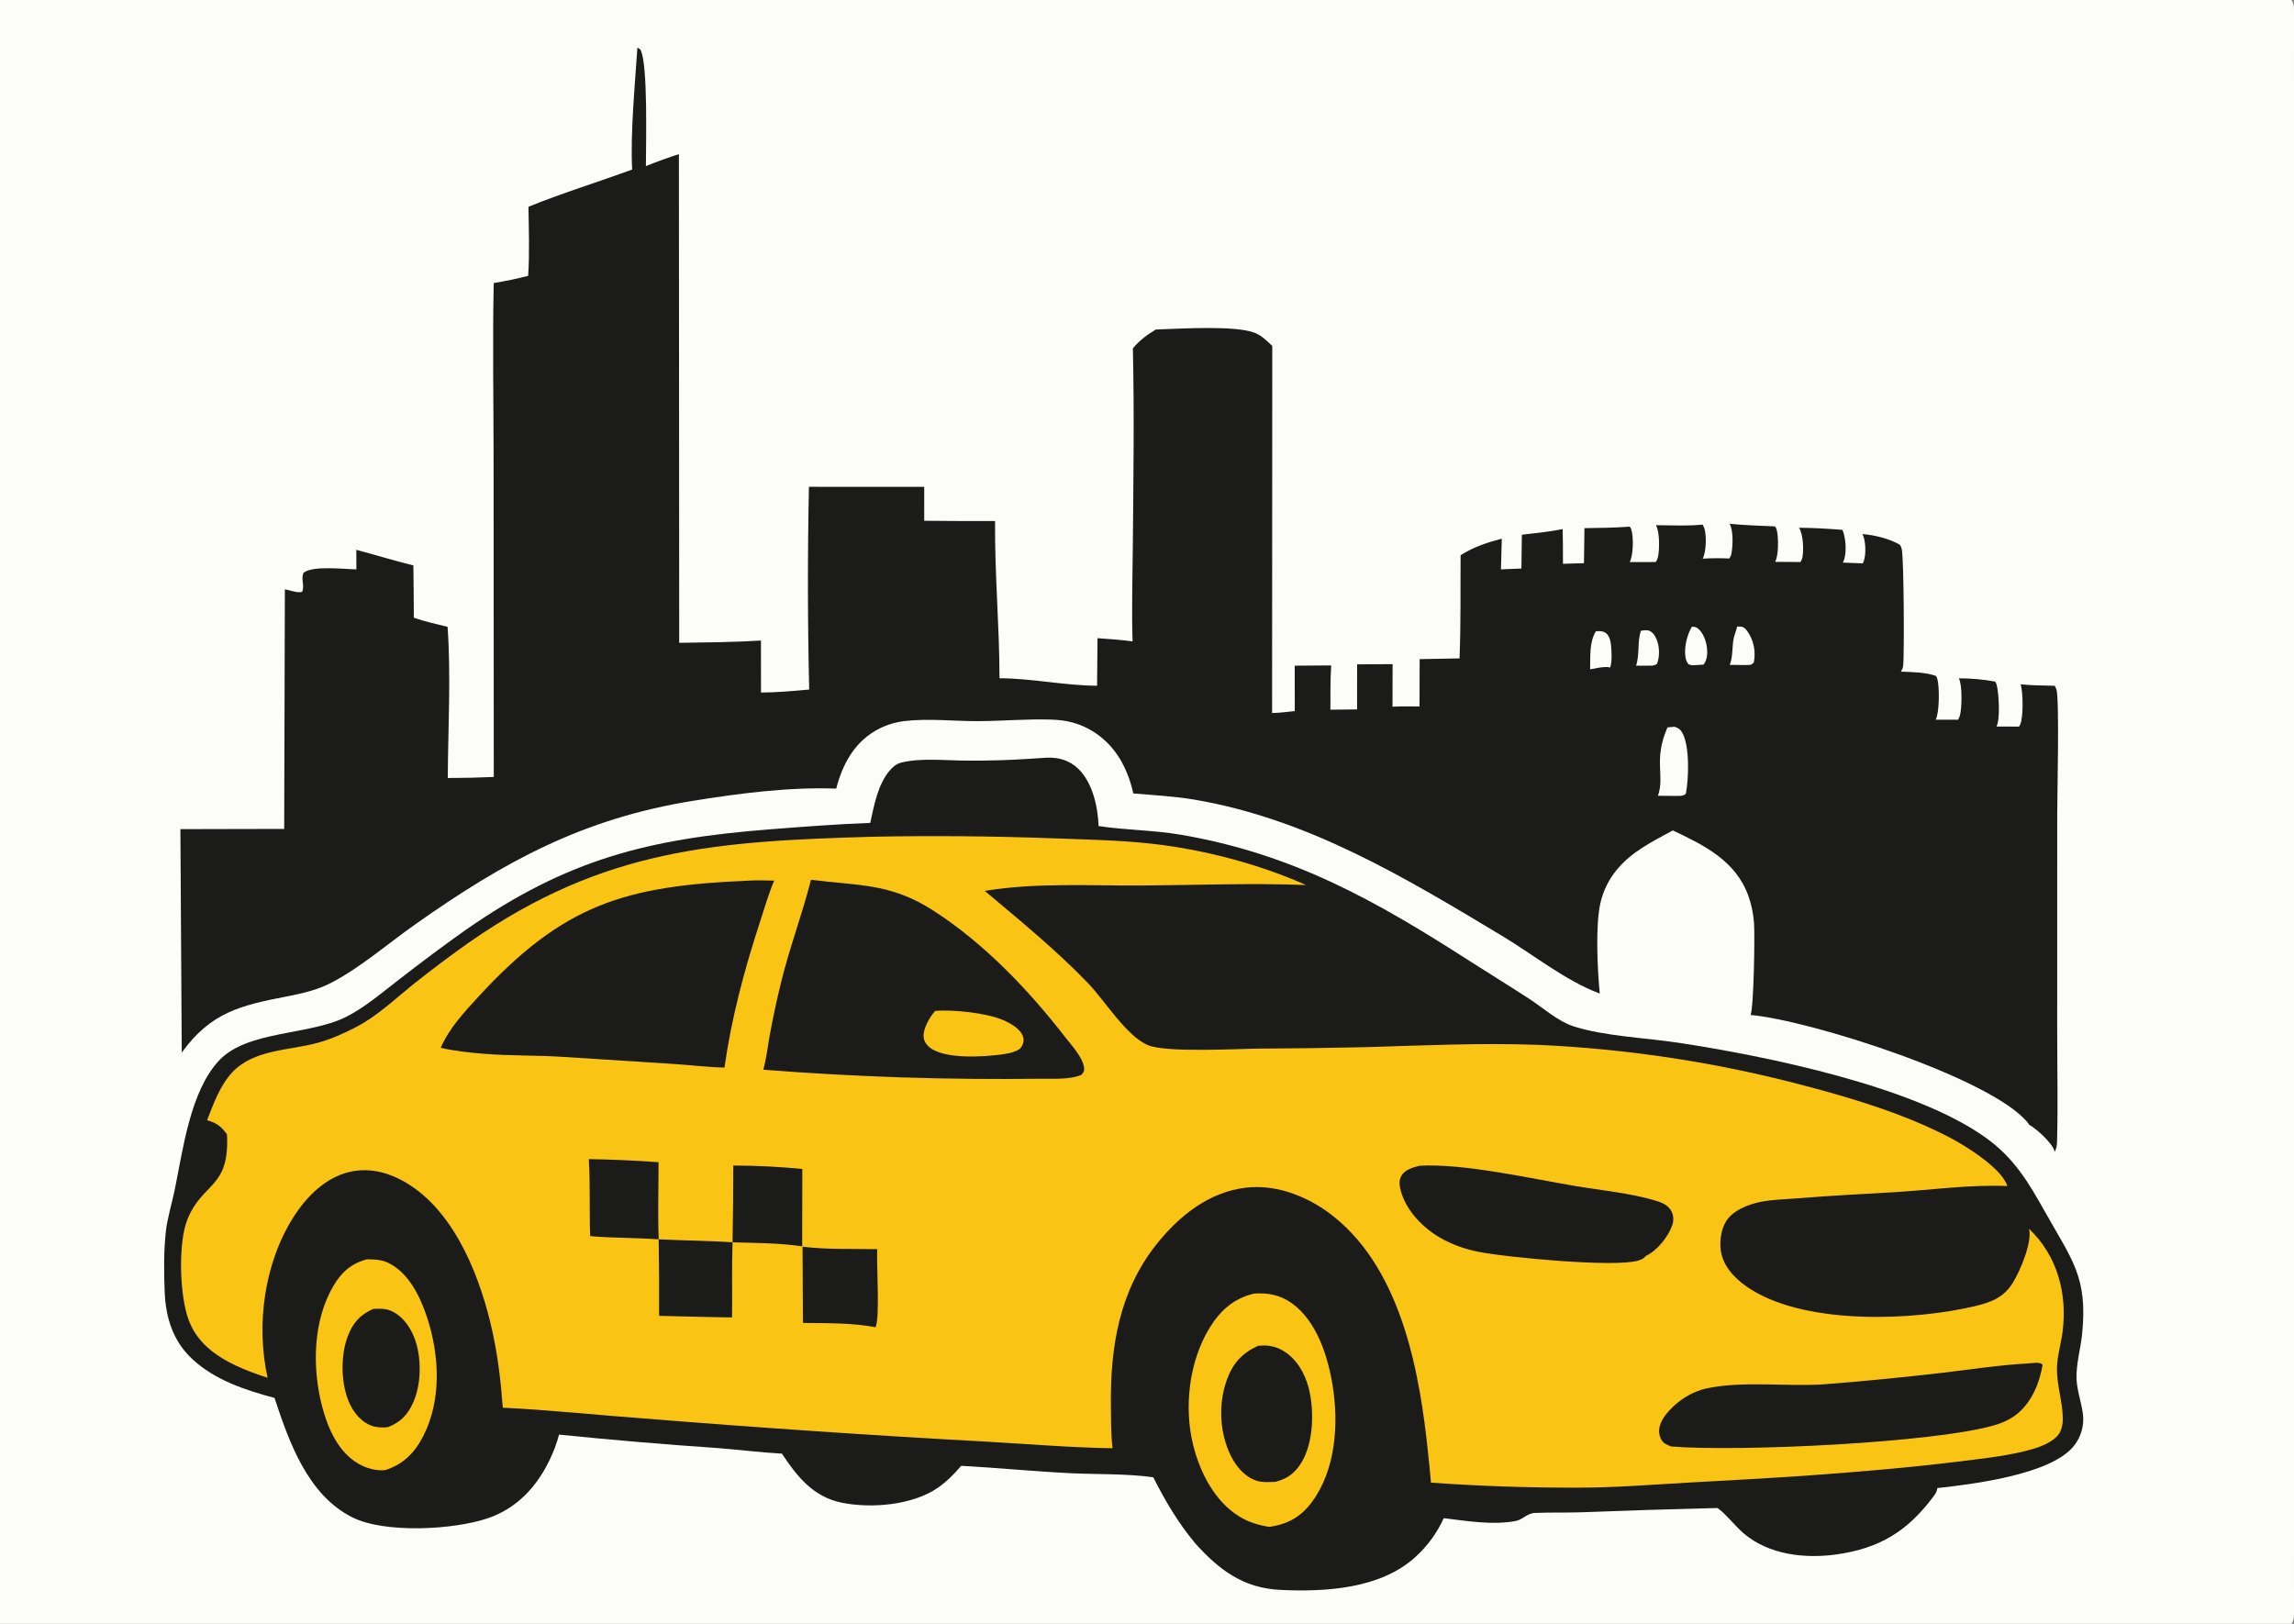 <?xml version="1.0" encoding="utf-8" ?>
<svg xmlns="http://www.w3.org/2000/svg" xmlns:xlink="http://www.w3.org/1999/xlink" width="404" height="286">
	<rect width="100%" height="100%" fill="#808080" stroke="none"/>
	<path fill="#FCFCF8" d="M0 0L403.562 0C403.788 0.355 403.921 0.678 403.954 1.098C404.138 3.377 403.999 5.767 403.999 8.056L404.001 21.142L404.003 62.72L404.002 223.828L404.001 268.153L403.998 279.821C403.998 281.497 404.212 283.496 403.93 285.128C403.876 285.443 403.732 285.732 403.562 286L0 286L0 0Z"/>
	<path fill="#1B1B1A" d="M181.648 133.625Q182.998 133.515 184.35 133.448C186.368 133.36 188.289 133.898 189.785 135.298C192.408 137.752 193.339 142.017 193.476 145.492C198.245 146.215 203.089 146.194 207.876 147.007C227.643 150.364 242.206 158.59 258.812 169.254C262.318 171.505 265.891 173.688 269.375 175.963C271.791 177.54 274.311 179.837 277.059 180.743C282.359 182.49 289.917 182.801 295.61 183.663C310.952 185.986 337.276 191.343 349.862 200.487C354.732 204.026 357.229 208.22 360.11 213.369C364.849 221.84 367.72 224.863 366.683 234.981C366.422 237.525 365.581 240.443 365.707 242.968C365.807 244.959 366.527 246.917 366.806 248.89Q366.861 249.269 366.878 249.653Q366.894 250.036 366.871 250.418Q366.849 250.801 366.787 251.18Q366.725 251.558 366.625 251.928Q366.526 252.299 366.388 252.657Q366.251 253.015 366.078 253.357Q365.906 253.699 365.699 254.022Q365.492 254.345 365.253 254.645C361.218 259.749 347.311 261.422 341.171 262.094C341.184 262.644 340.77 263.221 340.45 263.648C335.922 269.69 331.037 272.68 323.556 273.76C317.937 274.572 311.528 273.873 307.058 270.053C305.736 268.923 303.832 266.569 302.658 265.74C302.591 265.693 302.522 265.648 302.454 265.602Q290.456 265.891 278.464 266.356C275.75 266.447 273.021 266.355 270.313 266.47C268.93 266.529 268.171 267.669 266.857 267.906C262.783 268.641 258.341 267.887 254.258 267.392Q253.819 268.36 253.284 269.279Q252.748 270.197 252.122 271.056Q251.496 271.915 250.786 272.706Q250.076 273.497 249.289 274.212C243.143 279.844 233.378 280.417 225.433 280.022C218.926 279.699 214.688 276.484 210.504 271.838C207.478 268.214 205.23 264.382 203.102 260.188C198.335 259.524 193.195 259.702 188.373 259.465C182.008 259.151 175.653 258.515 169.284 258.171C168.043 259.607 166.717 260.974 165.145 262.053C160.699 265.107 153.462 265.723 148.235 264.664C143.239 263.652 140.355 260.048 137.708 256.028C133.92 255.818 130.128 255.335 126.343 255.041Q112.378 254.088 98.452 252.675C98.061 254.228 97.451 255.78 96.754 257.219C94.464 261.944 90.98 265.689 85.889 267.415C79.927 269.438 67.808 270.12 62.07 267.255C54.195 263.322 50.914 253.994 48.349 246.217C43.204 244.834 37.853 243.078 33.867 239.373C30.465 236.21 29.187 232.086 29.004 227.559C28.865 224.106 28.823 220.473 29.193 217.037C29.465 214.518 30.259 212.05 30.769 209.571C32.204 202.591 33.486 192.198 38.596 186.768C43.562 181.49 54.293 182.384 60.838 179.155C64.141 177.525 67.048 175.003 69.958 172.77Q75.857 168.155 81.964 163.819C99.883 151.325 114.139 147.756 135.511 146.074C141.431 145.609 147.328 145.16 153.263 144.933C153.926 141.87 154.617 138.086 156.726 135.668C157.316 134.99 157.878 134.525 158.77 134.303C162.217 133.442 166.777 133.966 170.363 133.968Q176.012 134.009 181.648 133.625Z"/>
	<path fill="#FAC414" d="M153.883 147.367Q169.492 147.077 185.094 147.634C190.971 147.868 196.935 147.946 202.783 148.595C211.89 149.607 221.67 152.155 230.018 155.88C220.37 155.499 210.658 155.904 201.005 155.961C191.941 156.013 182.386 155.423 173.427 156.913C179.563 162.07 186.113 167.422 191.657 173.207C194.575 176.252 198.327 182.396 202.098 184.057C205.246 185.443 217.763 184.724 221.723 184.692Q231.134 184.647 240.543 184.433C250.639 184.133 260.79 183.655 270.891 184.03Q282.75 184.557 294.484 186.351Q306.218 188.145 317.693 191.185C326.358 193.457 335.575 196.247 343.52 200.432C346.32 201.907 352.561 205.802 353.517 208.897C346.932 208.609 340.19 209.583 333.623 209.977C327.99 210.314 322.393 210.579 316.765 211.046C314.515 211.232 312.061 211.254 309.855 211.729C307.803 212.171 305.188 213.196 304.016 215.054C303.02 216.633 302.732 219.057 303.166 220.854C303.849 223.678 306.144 225.735 308.527 227.206C318.479 233.346 336.937 232.647 347.98 230.009C350.808 229.334 352.996 228.416 354.538 225.843C355.793 223.748 357.923 218.815 357.339 216.42C362.375 221.235 364.098 227.881 363.238 234.612C362.97 236.709 362.308 238.784 362.261 240.894C362.193 243.949 363.236 246.765 363.286 249.746C363.305 250.901 363.057 252.206 362.201 253.044C360.765 254.448 358.452 255.135 356.538 255.604C352.688 256.548 348.591 256.96 344.663 257.447C336.234 258.49 327.804 259.188 319.338 259.81C311.887 260.358 304.455 260.721 296.998 261.148C290.587 261.516 284.309 262.021 277.875 262.019C269.174 262.031 260.689 261.762 252.007 261.129C251.883 259.459 251.69 257.791 251.52 256.125C250.063 241.795 246.879 223.991 235.03 214.386C230.746 210.913 225.098 208.555 219.51 209.173C212.917 209.901 207.598 214.192 203.605 219.242C197.101 227.468 195.527 237.306 195.643 247.499C195.672 250.014 195.641 252.577 195.933 255.077C188.519 254.965 181.191 254.335 173.799 253.921Q143.487 252.26 113.228 249.819C104.999 249.216 96.793 248.332 88.547 247.934C88.215 243.463 87.71 239.083 86.759 234.692C84.768 225.5 80.433 214.006 72.123 208.684C68.984 206.674 65.379 205.547 61.661 206.388C57.335 207.368 54.009 210.717 51.697 214.347C46.535 222.458 45.055 233.357 47.13 242.668C43.403 241.436 39.456 239.95 36.5 237.275Q35.952 236.786 35.467 236.235Q34.983 235.684 34.568 235.078Q34.154 234.472 33.816 233.821Q33.477 233.17 33.221 232.482C31.63 228.243 31.33 218.89 33.013 214.752C35.705 208.129 40.491 209.361 39.97 199.764C38.89 198.348 38.185 197.796 36.468 197.308C37.604 194.384 38.761 191.136 40.95 188.821C44.722 184.831 50.889 185.035 55.858 183.695C58.272 183.044 60.559 182.02 62.77 180.863C66.469 178.926 69.473 176.027 72.701 173.424Q77.615 169.507 82.751 165.887C106.399 149.438 126.136 148.152 153.883 147.367Z"/>
	<path fill="#1B1B1A" d="M142.823 154.959C151.305 156.028 156.83 155.533 164.319 160.351C173.303 166.13 181.056 174.257 187.568 182.637C188.641 184.017 190.649 186.182 190.903 187.957C190.999 188.629 190.866 188.818 190.467 189.298C188.366 190.217 185.311 189.958 183.024 189.996Q158.69 190.31 134.428 188.405C134.993 186.378 135.226 184.165 135.605 182.09Q136.459 177.457 137.592 172.885C139.078 166.82 141.297 160.988 142.823 154.959Z"/>
	<path fill="#FAC414" d="M164.714 178.038C167.992 177.79 173.762 178.41 176.715 179.683C177.909 180.198 179.748 181.227 180.162 182.569C180.361 183.216 180.262 183.748 179.927 184.324C179.492 185.072 178.496 185.268 177.723 185.49Q177.178 185.608 176.625 185.686C173.374 186.146 166.376 186.631 163.722 184.475C163.123 183.988 162.689 183.324 162.652 182.536C162.586 181.114 163.767 179.047 164.714 178.038Z"/>
	<path fill="#1B1B1A" d="M131.744 155.109C133.264 155.008 134.819 155.087 136.343 155.101C135.329 157.485 134.597 160.066 133.793 162.53C131.06 170.91 128.825 179.283 127.588 188.021C124.671 187.992 121.715 187.583 118.8 187.404L99.383 186.162C94.613 185.831 89.833 185.99 85.061 185.586C82.553 185.384 80.069 185.111 77.614 184.55C79.089 181.131 81.695 178.337 84.186 175.624C99.195 159.277 110.029 156.024 131.744 155.109Z"/>
	<path fill="#1B1B1A" d="M357.358 240.125L357.535 240.112C358.286 240.058 359.149 239.853 359.732 240.355C359.226 243.467 357.869 246.805 355.425 248.877C354.289 249.84 352.949 250.503 351.53 250.937C341.099 254.131 305.972 255.734 294.288 254.763C294.104 254.685 293.927 254.603 293.747 254.519C293.491 254.4 293.219 254.282 293.006 254.091C292.518 253.654 292.239 252.935 292.192 252.293C292.09 250.878 292.979 249.557 293.876 248.549C295.621 246.587 298.075 245.037 300.661 244.51C307.304 243.156 314.669 244.289 321.443 243.798Q331.727 242.989 341.975 241.8C347.082 241.19 352.221 240.402 357.358 240.125Z"/>
	<path fill="#1B1B1A" d="M249.972 205.326C257.719 204.87 269.563 207.575 277.524 208.907C282.096 209.672 286.99 210.116 291.424 211.427C292.617 211.78 293.811 212.215 294.4 213.416C294.746 214.121 294.772 215.042 294.513 215.779C293.785 217.851 291.831 220.297 289.821 221.225C289.524 221.667 288.997 221.868 288.504 222.022C284.425 223.289 264.89 221.43 260.175 220.438Q258.532 220.108 256.956 219.537Q255.38 218.965 253.908 218.164C250.751 216.412 247.716 213.373 246.717 209.818C246.46 208.901 246.305 207.865 246.844 207.013C247.491 205.99 248.875 205.606 249.972 205.326Z"/>
	<path fill="#1B1B1A" d="M141.339 219.58C145.603 220.102 150.185 219.931 154.495 220.014C154.322 222.466 155.016 232.291 154.178 233.756C150.09 232.98 145.574 233.055 141.409 233.004L141.339 219.58Z"/>
	<path fill="#1B1B1A" d="M116.004 218.282C120.331 218.5 124.692 218.51 129.009 218.805C128.852 223.2 128.987 227.636 128.92 232.04Q122.498 231.934 116.077 231.756Q116.114 225.019 116.004 218.282Z"/>
	<path fill="#1B1B1A" d="M103.698 204.152C107.812 204.224 111.875 204.393 115.978 204.698C115.983 209.21 115.832 213.777 116.004 218.282C111.985 217.978 107.938 218.079 103.932 217.714C103.776 213.204 103.968 208.646 103.698 204.152Z"/>
	<path fill="#1B1B1A" d="M129.141 205.283Q135.234 205.295 141.298 205.887L141.272 219.514C137.236 218.91 133.086 218.934 129.009 218.805Q129.135 212.045 129.141 205.283Z"/>
	<path fill="#FAC414" d="M220.832 227.839C223.247 227.649 225.457 228.082 227.454 229.498C231.916 232.663 233.884 238.936 234.702 244.1C235.774 250.859 235.246 258.875 231.031 264.566C229.102 267.17 226.73 268.472 223.561 268.93C221.677 268.647 219.892 268.103 218.261 267.103C213.891 264.422 211.291 259.265 210.107 254.421C208.479 247.762 209.425 239.705 213.06 233.815C214.943 230.764 217.317 228.682 220.832 227.839Z"/>
	<path fill="#1B1B1A" d="M221.52 237.048C223.147 236.848 224.568 237.07 225.989 237.913C228.352 239.315 229.821 241.902 230.484 244.506C231.479 248.414 231.342 254.123 229.197 257.595C228.037 259.473 226.703 260.474 224.581 261C223.501 261.036 222.338 261.129 221.295 260.792C219.208 260.118 217.667 258.262 216.736 256.353C214.78 252.343 214.54 247.299 216.038 243.103C217.098 240.135 218.687 238.364 221.52 237.048Z"/>
	<path fill="#FAC414" d="M64.644 221.796C65.943 221.813 67.203 221.853 68.393 222.433C71.968 224.172 73.989 228.336 75.186 231.951C77.395 238.622 77.817 246.534 74.537 252.942C73.025 255.895 71.015 257.91 67.841 258.928C66.211 259.093 64.528 258.612 63.124 257.801C59.596 255.763 57.778 251.662 56.771 247.878C54.962 241.085 55.055 232.651 58.74 226.447C60.176 224.03 61.918 222.495 64.644 221.796Z"/>
	<path fill="#1B1B1A" d="M65.707 230.545C66.78 230.486 67.823 230.43 68.831 230.864C70.803 231.713 72.159 233.582 72.934 235.522C74.274 238.877 74.257 243.694 72.773 247.015C71.799 249.194 70.522 250.511 68.303 251.362C67.421 251.475 66.35 251.43 65.504 251.137C63.74 250.527 62.402 248.95 61.621 247.309C60.016 243.935 59.929 238.839 61.243 235.358C62.136 232.994 63.418 231.562 65.707 230.545Z"/>
	<path fill="#1B1B1A" d="M112.254 8.375L112.772 8.723C114.164 11.086 113.74 25.739 113.75 29.251C115.672 28.485 117.592 27.78 119.563 27.146L119.617 113.22C124.403 113.144 129.235 113.118 134.012 112.817L134.021 121.979C136.862 121.959 139.681 121.701 142.508 121.448Q142.089 103.594 142.463 85.739L162.765 85.748L162.768 91.722Q169.005 91.789 175.242 91.766C175.158 100.987 176.017 110.215 176.023 119.458C181.808 119.482 187.471 120.751 193.208 120.778L193.286 112.404C195.356 112.529 197.401 112.697 199.458 112.962C199.282 107.28 199.455 101.537 199.505 95.851C199.606 84.381 199.769 72.816 199.513 61.351C200.674 59.959 201.996 58.974 203.534 58.05Q204.012 58.017 204.49 57.998C208.447 57.87 217.718 57.308 221.008 58.63C222.216 59.116 223.129 60.053 224.06 60.931L224.031 125.585C225.368 125.547 226.696 125.387 228.025 125.245Q228 121.245 228.015 117.246L234.438 117.197C234.272 119.792 234.305 122.397 234.302 124.996L238.996 124.95Q238.98 120.98 239.005 117.011L245.252 116.972L245.236 124.467C246.809 124.386 248.416 124.437 249.993 124.431L250.017 116.091L257.042 115.962C257.286 109.927 257.182 103.828 257.229 97.786C259.561 96.324 261.84 95.567 264.483 94.876Q264.423 97.579 264.335 100.281L267.938 100.132L268.015 94.178C270.418 93.904 272.828 93.664 275.202 93.19C275.265 95.224 275.247 97.264 275.255 99.299L278.956 99.194L279.039 93.023C281.706 92.981 284.372 92.961 287.033 92.757C287.15 92.945 287.254 93.142 287.316 93.355C287.698 94.669 287.655 97.767 287.014 99.001L291.602 98.989C291.777 98.721 291.922 98.431 291.99 98.116C292.27 96.812 292.321 93.649 291.625 92.495C294.337 92.513 297.141 92.678 299.838 92.396C299.973 92.615 300.087 92.84 300.164 93.086C300.562 94.361 300.495 97.206 299.866 98.394C301.44 98.304 302.971 98.291 304.546 98.368C304.702 98.138 304.836 97.891 304.897 97.618C305.182 96.342 305.303 93.397 304.597 92.254C307.252 92.515 309.943 92.599 312.608 92.712C312.753 92.928 312.857 93.136 312.919 93.392C313.215 94.603 313.263 97.881 312.615 98.958L317.092 98.989C317.252 98.719 317.382 98.429 317.438 98.117C317.672 96.823 317.57 94.069 316.827 92.955C319.388 92.965 321.911 93.121 324.462 93.32C324.536 93.475 324.606 93.633 324.657 93.798C325.093 95.208 325.268 97.77 324.553 99.09L328.039 99.225C328.121 99.074 328.175 98.992 328.23 98.837C328.672 97.583 328.581 95.248 328.016 94.06C330.152 94.242 332.747 94.871 334.602 95.95C334.761 96.21 334.864 96.441 334.926 96.741C335.309 98.618 335.366 115.198 335.183 117.151C335.143 117.582 334.998 117.932 334.767 118.295C336.794 118.377 339.01 118.385 340.944 119.041C341.024 119.18 341.109 119.335 341.157 119.488C341.603 120.905 341.561 125.513 340.903 126.756L344.826 126.765C344.967 126.537 345.089 126.3 345.162 126.041C345.52 124.772 345.612 120.566 344.971 119.477C347.145 119.47 349.255 119.661 351.392 120.049C351.501 120.253 351.605 120.47 351.66 120.695C352.024 122.176 352.288 126.742 351.6 127.961L355.58 127.975C355.661 127.849 355.691 127.811 355.762 127.662C356.361 126.421 356.306 121.824 355.848 120.523C357.823 120.744 359.865 120.721 361.853 120.785C361.989 121.002 362.106 121.229 362.175 121.477C362.703 123.395 362.301 140.326 362.3 143.43L362.296 181.705C362.293 188.155 362.449 194.651 362.268 201.096C362.249 201.779 362.18 202.278 361.84 202.888C361.815 202.76 361.812 202.727 361.767 202.59C361.335 201.256 358.61 198.777 357.348 198.089C357.263 197.928 357.171 197.805 357.054 197.664C350.557 189.822 318.672 179.666 308.3 178.768C308.866 177.378 309.064 164.752 308.905 162.611Q308.742 160.172 307.936 157.864C305.714 151.607 300.19 148.913 294.606 146.259C291.012 148.222 287.38 149.972 284.726 153.205Q284.211 153.825 283.771 154.501Q283.331 155.176 282.972 155.898Q282.613 156.62 282.339 157.379Q282.066 158.137 281.882 158.922C280.937 162.876 281.322 170.795 281.741 174.983L281.587 174.927C275.761 172.756 270.039 168.147 264.656 164.909C247.468 154.572 230.331 144.192 210.215 140.817C206.705 140.228 203.123 140.059 199.58 139.743Q199.269 138.266 198.745 136.85Q198.221 135.434 197.495 134.11C195.619 130.772 192.568 128.243 188.846 127.24C187.611 126.907 186.36 126.78 185.085 126.739C180.798 126.6 176.462 127.003 172.165 127.014C167.913 127.024 163.417 126.496 159.203 127.012Q157.832 127.18 156.525 127.629Q155.218 128.077 154.032 128.786C150.309 131.01 148.308 134.812 147.272 138.896C138.93 138.599 130.426 139.708 122.195 141.021C102.693 144.13 88.818 151.712 72.999 162.898C68.312 166.213 63.549 170.339 58.494 173.013C55.965 174.351 53.311 174.955 50.525 175.497C42.381 177.082 37.163 178.273 32.009 185.384L31.77 146.035L50.05 145.995L50.169 103.794C51.109 103.946 52.27 104.476 53.195 104.249C53.716 103.186 52.939 102.024 53.459 100.885C55.065 99.57 60.532 100.253 62.764 100.277L62.751 96.839C66.11 97.73 69.426 98.748 72.8 99.588C72.866 102.651 72.85 105.719 72.88 108.783C74.801 109.483 76.838 109.911 78.823 110.4C79.441 119.146 78.904 128.245 78.859 137.028Q82.911 137.031 86.959 136.845L86.927 80.715C86.918 70.434 86.734 60.128 86.953 49.851C89.007 49.522 91.001 49.096 93.017 48.584C93.275 44.567 93.133 40.444 93.065 36.418C99.04 33.996 105.269 32.077 111.33 29.862C111.001 23.346 111.82 14.997 112.254 8.375Z"/>
	<path fill="#FCFCF8" d="M293.666 128.116L294.905 128.003C295.454 128.194 295.844 128.387 296.168 128.889C297.63 131.148 297.414 137.19 296.898 139.819C296.301 140.299 295.687 140.161 294.937 140.181L291.985 140.159C293.235 136.61 291.131 133.849 293.666 128.116Z"/>
	<path fill="#FCFCF8" d="M305.922 110.369C306.208 110.335 306.436 110.338 306.718 110.387C307.188 110.468 307.525 110.877 307.789 111.265C308.887 112.881 309.232 114.786 308.869 116.686C308.406 117.19 308.225 117.088 307.562 117.134L304.625 117.103C305.209 115.748 305.014 113.854 305.337 112.37C305.477 111.725 305.756 111.134 305.897 110.487L305.922 110.369Z"/>
	<path fill="#FCFCF8" d="M281.056 111.183C281.714 111.141 282.144 111.1 282.736 111.444C283.154 111.686 283.449 112.314 283.568 112.762C283.814 113.682 284 116.805 283.531 117.575L283.136 117.476C282.094 117.451 281.057 117.696 280.038 117.887C280.103 115.682 279.863 113.121 281.056 111.183Z"/>
	<path fill="#FCFCF8" d="M297.965 110.369C298.421 110.418 298.637 110.394 299.01 110.684C299.968 111.426 300.494 112.954 300.621 114.128C300.729 115.135 300.647 116.259 300.015 117.059L298.903 117.125C298.311 117.171 297.849 117.253 297.314 116.947C297.133 116.675 296.976 116.393 296.899 116.071C296.485 114.334 297.064 111.863 297.965 110.369Z"/>
	<path fill="#FCFCF8" d="M288.97 111.104C289.422 111.032 289.967 110.916 290.408 111.08C291.112 111.344 291.505 112.021 291.773 112.682C292.28 113.93 292.324 115.746 291.784 116.984L291.063 117.238L288.131 117.249C288.778 115.305 288.323 113.129 288.97 111.104Z"/>
</svg>
